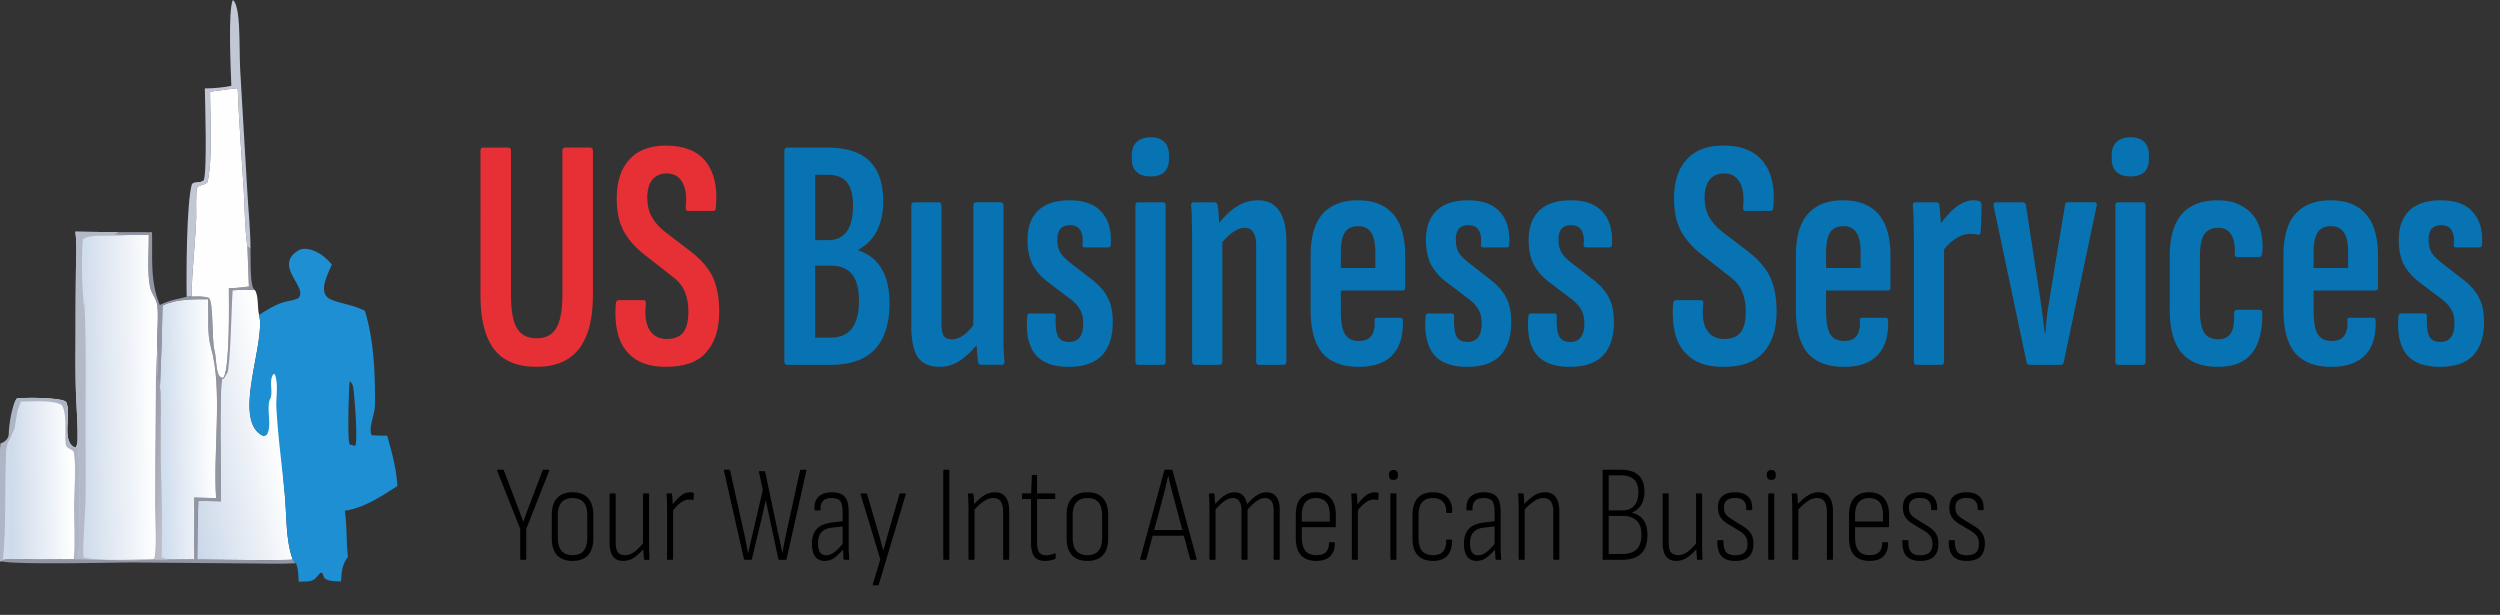 <svg xmlns="http://www.w3.org/2000/svg" width="309" height="76" fill="none"><rect width="100%" height="100%" fill="#333333" stroke="none"/><path fill="#C2C7D5" d="M28.593 10.604c-.067-1.894-.426-9.33.186-10.604.37.259.521 1.096.598 1.53.303 1.704.197 5.454.33 7.456l.86 14.663c.129 2.366.393 4.773.393 7.138l-.382-.298c-.333-2.239-.307-4.634-.448-6.9-.262-4.226-.581-8.455-.755-12.686-1.135.091-2.276.303-3.41.43.006 3.412.35 7.873-.305 11.173-.281.297-.713.358-1.102.48-.049.06-.148.152-.178.219-.221.492-.103 3.131-.128 3.786-.123 3.221-.533 6.444-.578 9.665l-.6.03c-.056-2.784-.022-11.645.65-13.957.347-.256.6-.213 1.014-.236l.443-.198c.443-1.173.164-9.684.136-11.364 1.113-.016 2.185-.095 3.276-.327Z"/><path fill="#9295A3" d="m14.698 28.69 4.09.007c.09 3.123-.266 6.055.969 9.009 1.055-.57 2.168-.73 3.317-1.02l.6-.03c.704-.006 1.48-.075 2.15.168.573.567.34 5.205.674 6.447.242.928.155 1.984.45 2.868.114.34.221.445.537.594l.19-.148c.736-1.405.622-8.976.612-10.956.824 0 1.66-.127 2.48-.215l-.189-4.926.382.299c.026.856-.062 4.332.386 4.892l.045.057c.048.06.04.048.102.108-.93-.027-1.838-.03-2.768.037-.079 2.147.152 9.458-.836 10.704l-.199.174-.23.076c-.359.856-.14 12.966-.154 15.127l-2.795-.064c-.085 2.418-.13 4.836-.134 7.255 1.11.007 11.555.164 11.805-.01l.392.467c-2.063.12-4.172.035-6.24.029l-13.54-.115c-2.988-.01-14.902.321-16.7-.161l.521-.216.681-.018c2.606.022 5.211.018 7.817-.012l.571.006c3.058.057 6.316.253 9.357.01l1.93.026 3.04-.03c-.033-2.544.03-5.089-.003-7.634l2.702.073c-.398-5.48.842-13.532-.629-18.558-.527-1.884-.287-4.078-.37-6.025-1.803.004-3.976-.037-5.617.782a386.505 386.505 0 0 1-.324 10.116c-.465-1.437-.163-3.114-.329-4.611-.132-1.818.197-3.69-.005-5.5-.094-.837-.737-1.516-.894-2.344-.375-1.97-.14-4.382-.158-6.4l-2.91.024c-.414-.02-.827-.043-1.24-.071l.006-.136.458-.155Z"/><path fill="#FEFEFE" d="M25.965 11.333c1.134-.127 2.275-.339 3.41-.43.174 4.23.493 8.46.755 12.687.14 2.265.115 4.66.448 6.899l.188 4.924c-.819.09-1.655.216-2.479.216.01 1.98.124 9.552-.613 10.956l-.189.148c-.316-.149-.423-.255-.537-.594-.295-.884-.208-1.94-.45-2.868-.334-1.242-.101-5.88-.674-6.447-.67-.242-1.446-.174-2.15-.168.045-3.221.455-6.444.578-9.665.025-.655-.093-3.294.128-3.786.03-.067.13-.16.178-.22.389-.121.82-.182 1.102-.479.655-3.3.31-7.76.305-11.173Z"/><path fill="url(#a)" d="M1.6 52.31c.011-1.006-.15-2.262.509-3.086 1.139-.072 5.23-.133 6.046.428.777 1.468-.694 4.949 1.164 5.69l.266-.04c.405.481.236 12.396.132 13.538-.009.095-.02.19-.033.283l-.571-.006c-2.606.03-5.211.034-7.816.012l-.682.018-.522.216-.093.04.36-13.581v-.36c.285-.028.14-.529.36-.72.717-.628.839-1.545.88-2.433Z"/><path fill="#AEB5C5" d="M1.08 53.66c.012-1.004.37-3.612 1.029-4.436 1.139-.072 5.23-.133 6.046.428.777 1.468-.694 4.949 1.164 5.69l.266-.04c.405.481.236 12.396.132 13.538-.009.095-.02.19-.033.283l-.571-.006c.203-2.162.023-4.458.037-6.636.013-2.055.274-4.44-.005-6.467-.085-.613-.953-.388-1.035-1.2-.127-1.265.216-3.756-.495-4.764-1.223-.666-3.63-.402-5.04-.412l-.414 1.142-.36 2.16-.876 1.874C.679 56.06.762 55.63.72 56.902c-.134 4.076.05 8.19-.36 12.245h.255l-.522.216-.093.04V55.565l.054-.752s.986-.265 1.026-1.153Z"/><path fill="url(#b)" d="M20.094 37.767c1.641-.819 3.814-.778 5.616-.782.084 1.947-.156 4.14.372 6.025 1.47 5.026.23 13.079.628 18.558l-2.702-.073c.034 2.545-.03 5.09.004 7.635l-3.041.029c-.354-.039-.654-.074-.976-.232l-.132-14.7c-.025-2.08.144-4.283-.093-6.344.152-3.37.26-6.743.324-10.116Z"/><path fill="url(#c)" d="M31.493 35.844c.503.695.286 2.174.531 3.075.875 3.369-3.315 12.796.329 14.863.09.05.182.088.28.12.223-.082.753-8.302.86-8.524.547-1.141 1.052 2.687 1.44 1.381v2.58l-.36 1.08c.193 3.659.267 7.037.625 10.674.255 2.596.088 5.596.984 8.05-.25.174-10.694.017-11.805.01.005-2.419.05-4.837.134-7.255l2.796.064c.014-2.16-.206-14.271.154-15.127l.23-.076.4-.661c.36-.72.555-8.07.634-10.217.93-.067 1.838-.064 2.768-.037Z"/><path fill="url(#d)" d="M9.312 28.633c1.795.03 3.59.05 5.386.056l-.458.157-.006.135c.413.028.826.051 1.24.071l2.91-.025c.019 2.02-.217 4.432.158 6.401.157.828.8 1.507.894 2.345.203 1.81-.127 3.68.005 5.499.166 1.497-.136 3.174.33 4.61.236 2.062.067 4.265.092 6.345l.132 14.7c.322.159.622.193.976.232l-1.93-.025c-3.042.242-6.3.046-9.357-.01.013-.095.024-.19.033-.284.104-1.142.273-13.057-.132-13.538l-.266.04c.256-.346.263-.695.27-1.107.03-1.983-.15-3.993-.207-5.976-.073-2.549-.033-5.108-.031-7.657a600.87 600.87 0 0 1 .033-7.063c.018-1.62.143-3.297-.072-4.906Z"/><path fill="url(#e)" d="M19.441 43.272c.166 1.496-.136 3.174.33 4.61.236 2.062.067 4.265.092 6.345l.132 14.7c.322.158.622.193.976.232l-1.93-.025.028-.067c.349-1.607.096-4.873.098-6.636-.002-4.043.026-8.087.084-12.13.03-2.329-.026-4.71.19-7.03Z"/><path fill="#B4B9C7" d="M9.312 28.633c1.795.03 3.59.05 5.386.056l-.458.157-.006.135c.413.028.826.051 1.24.071l-.055.01c-1.28.24-4.247-.219-5.181.513a49.133 49.133 0 0 0 .161 8.411l.02-.725c.24 4.582.168 9.085.155 13.667-.01 3.586.037 7.169-.002 10.757-.014 1.196-.403 6.436-.243 7.209 1.95.499 6.538.245 8.74.173l-.028.067c-3.042.242-6.3.046-9.357-.01.013-.095.024-.19.033-.284.104-1.142.273-13.057-.132-13.538l-.266.04c.256-.346.263-.695.27-1.107.03-1.983-.15-3.993-.207-5.976-.073-2.549-.033-5.108-.031-7.657a600.87 600.87 0 0 1 .033-7.063c.018-1.62.143-3.297-.072-4.906Z"/><path fill="#1D8FD2" fill-rule="evenodd" d="m32.024 38.92.172-.108c.888-.557 1.786-1.121 2.794-1.434a7.9 7.9 0 0 1 .705-.17c.374-.079.755-.159 1.068-.304.195-.09.289-.248.334-.45.108-.491-.235-1.096-.606-1.75-.683-1.202-1.459-2.568.303-3.697.455-.292.986-.302 1.5-.174 1.138.284 1.965.996 2.725 1.853-.065.158-.144.335-.228.525-.429.965-1.003 2.258-.623 3.123.194.442.626.662 1.059.814.487.171.973.3 1.457.427.817.216 1.627.43 2.415.843 1.023 3.278 1.255 7.214 1.25 10.634v.313c.004.402.007.809-.044 1.205-.03.233-.108.541-.193.878-.21.831-.464 1.84-.164 2.346.637.05 1.267.056 1.906.052.587 2.057 1.132 4.076 1.27 6.22-1.858 1.22-4.26 2.782-6.498 3.052.142 1.032.18 2.065.22 3.097.032.87.065 1.74.159 2.61-.735 1.038-.777 1.79-.845 3.013l-.002.027c-.133-.009-.27-.013-.41-.017-.594-.017-1.224-.036-1.665-.406l-.227-.597-.229-.078c-.122.132-.224.25-.316.357-.417.485-.617.718-1.484.75-.301.01-.602.017-.903.02-.014-.155-.023-.318-.033-.486-.037-.612-.077-1.283-.317-1.798l-.392-.468c-.637-1.745-.737-3.767-.833-5.723-.039-.794-.077-1.577-.151-2.326-.114-1.155-.242-2.303-.369-3.45-.274-2.464-.547-4.92-.678-7.416-.007-.332.012-.709.031-1.103.05-1 .105-2.11-.224-2.879l-.175-.002c-.321.456-.29 1.078-.258 1.683.029.558.057 1.102-.195 1.485-.18.608-.136 1.312-.091 2.005.05.795.1 1.577-.192 2.187-.09.188-.164.213-.32.267a3.8 3.8 0 0 0-.095.033 1.621 1.621 0 0 1-.279-.12c-2.264-1.285-1.504-5.41-.813-9.16.42-2.284.816-4.428.484-5.704Zm11.203 8.205-.012-.009c-.094 1.103-.314 7.218.011 7.82l.67.179c.368-.502-.08-6.152-.224-7.113-.05-.334-.101-.572-.36-.803l-.023-.022a.758.758 0 0 0-.062-.052Z" clip-rule="evenodd"/><path fill="#E63035" d="M66.314 45.34c-2.378 0-4.127-.724-5.248-2.173-1.12-1.476-1.68-3.69-1.68-6.642V18.65c0-.274.109-.41.327-.41h3.116c.219 0 .328.136.328.41v17.794c0 1.913.246 3.293.738 4.14.52.82 1.326 1.23 2.42 1.23 1.12 0 1.926-.41 2.418-1.23.52-.847.78-2.227.78-4.14V18.648c0-.273.109-.41.327-.41h3.116c.219 0 .328.137.328.41v17.877c0 2.951-.587 5.165-1.763 6.641-1.148 1.45-2.883 2.173-5.207 2.173Zm16.023 0c-1.612 0-2.897-.328-3.854-.984-.956-.656-1.626-1.558-2.009-2.706-.355-1.175-.478-2.541-.369-4.1.028-.3.15-.45.37-.45h3.033c.246 0 .356.15.328.45-.164 1.422-.013 2.502.451 3.24.465.738 1.176 1.107 2.132 1.107.902 0 1.572-.26 2.01-.78.437-.546.655-1.407.655-2.582 0-.984-.15-1.818-.45-2.502-.301-.71-.807-1.325-1.518-1.845l-3.403-2.665c-1.202-.929-2.09-1.94-2.665-3.034-.574-1.12-.847-2.487-.82-4.1.028-2.05.56-3.621 1.6-4.715 1.038-1.12 2.528-1.68 4.468-1.68 2.269 0 3.923.67 4.961 2.009 1.039 1.339 1.449 3.184 1.23 5.535 0 .355-.109.532-.328.532h-3.116c-.218 0-.314-.177-.287-.532.137-1.258 0-2.256-.41-2.994-.41-.738-1.052-1.107-1.927-1.107-.738 0-1.325.246-1.763.738-.41.465-.628 1.19-.656 2.174 0 .956.178 1.762.533 2.418.356.657.875 1.258 1.558 1.805l3.321 2.541c.848.657 1.517 1.326 2.01 2.01.519.683.888 1.462 1.106 2.337.246.847.37 1.858.37 3.033 0 2.16-.534 3.84-1.6 5.043-1.038 1.203-2.692 1.804-4.96 1.804Z"/><path fill="#0873B2" d="M97.355 45.094c-.273 0-.41-.136-.41-.41V18.65c0-.274.137-.41.41-.41h4.838c2.378 0 4.127.546 5.248 1.64 1.148 1.093 1.722 2.76 1.722 5.002 0 1.42-.26 2.637-.779 3.648-.492.985-1.257 1.764-2.296 2.337v.082c1.257.41 2.214 1.162 2.87 2.256.656 1.093.984 2.514.984 4.264 0 2.514-.601 4.414-1.804 5.698-1.203 1.285-3.034 1.927-5.494 1.927h-5.29Zm3.403-3.361h1.845c1.203 0 2.091-.37 2.665-1.107.601-.766.902-1.914.902-3.444 0-1.477-.287-2.57-.861-3.28-.574-.711-1.449-1.066-2.624-1.066h-1.927v8.897Zm0-12.054h1.64c.984 0 1.736-.356 2.255-1.066.519-.711.779-1.764.779-3.157 0-1.367-.26-2.351-.779-2.953-.492-.6-1.285-.901-2.378-.901h-1.517v8.076Zm15.443 15.662c-1.312 0-2.241-.41-2.788-1.23-.519-.82-.779-2.119-.779-3.895v-14.76c0-.301.123-.451.369-.451h2.993c.246 0 .369.15.369.45v14.35c0 .848.096 1.422.287 1.723.192.273.52.41.984.41.547 0 1.08-.206 1.599-.616.547-.437 1.053-1.025 1.517-1.763l.492 2.379c-.683.983-1.462 1.803-2.337 2.46-.874.628-1.776.942-2.706.942Zm5.043-.247c-.191 0-.314-.136-.369-.41a66.094 66.094 0 0 1-.164-1.886 25.554 25.554 0 0 1-.082-1.763l-.328-.614V25.455c0-.301.123-.451.369-.451h2.993c.246 0 .369.15.369.45v17.343c.028.738.069 1.34.123 1.804.028.329-.082.492-.328.492h-2.583Zm10.841.246c-1.914 0-3.294-.519-4.141-1.558-.82-1.065-1.148-2.61-.984-4.632 0-.274.123-.41.369-.41h2.829c.218 0 .328.122.328.368-.055 1.149.041 1.969.287 2.46.246.465.697.698 1.353.698 1.175 0 1.763-.766 1.763-2.297 0-.656-.123-1.202-.369-1.64-.219-.437-.602-.874-1.148-1.312l-2.87-2.173c-.82-.628-1.449-1.352-1.886-2.172-.41-.82-.615-1.818-.615-2.993 0-1.586.437-2.802 1.312-3.65.874-.847 2.173-1.27 3.895-1.27 1.776 0 3.088.478 3.936 1.434.874.957 1.257 2.296 1.148 4.018 0 .247-.123.37-.369.37h-2.788a.504.504 0 0 1-.287-.082c-.055-.055-.069-.178-.041-.37.054-.738-.041-1.298-.287-1.68-.246-.41-.67-.616-1.271-.616-1.039 0-1.558.588-1.558 1.764 0 .628.109 1.147.328 1.557.246.41.628.82 1.148 1.23l2.747 2.133c.956.737 1.626 1.503 2.009 2.295.41.766.615 1.764.615 2.994 0 1.803-.451 3.184-1.353 4.14-.902.93-2.269 1.395-4.1 1.395Zm8.584-.246c-.218 0-.328-.136-.328-.41v-19.27c0-.273.11-.41.328-.41h3.075c.219 0 .328.137.328.41v19.27c0 .274-.109.41-.328.41h-3.075Zm1.558-23.288c-.738 0-1.312-.177-1.722-.533-.41-.382-.615-.915-.615-1.599v-.532c0-.684.205-1.217.615-1.6.41-.382.984-.574 1.722-.574s1.299.192 1.681.575c.383.382.574.915.574 1.599v.532c0 .684-.191 1.217-.574 1.6-.382.355-.943.532-1.681.532Zm13.403 23.288c-.246 0-.369-.136-.369-.41v-14.35c0-.765-.123-1.311-.369-1.64-.218-.355-.574-.532-1.066-.532-.464 0-.943.177-1.435.533-.492.355-1.011.86-1.558 1.517l-.451-2.296c.738-.957 1.517-1.723 2.337-2.297.848-.573 1.763-.86 2.747-.86 1.176 0 2.05.423 2.624 1.27.602.82.902 2.105.902 3.855v14.8c0 .274-.123.41-.369.41h-2.993Zm-7.913 0c-.246 0-.369-.136-.369-.41V30.049c0-1.066-.013-1.968-.041-2.706 0-.766-.027-1.38-.082-1.845-.027-.328.069-.492.287-.492h2.583c.246 0 .383.136.41.41.082.492.137 1.12.164 1.886.055.738.082 1.325.082 1.763l.328.614v15.006c0 .274-.123.41-.369.41h-2.993Zm20.224.246c-2.023 0-3.526-.574-4.51-1.722-.957-1.148-1.435-2.924-1.435-5.33v-6.723c0-2.297.492-4.005 1.476-5.126 1.011-1.12 2.46-1.68 4.346-1.68 1.941 0 3.403.573 4.387 1.721.984 1.121 1.476 2.83 1.476 5.125v3.896c0 .273-.123.41-.369.41h-7.585v2.5c0 1.313.164 2.27.492 2.87.355.575.929.861 1.722.861.711 0 1.216-.19 1.517-.574.328-.41.478-1.024.451-1.844-.055-.301.041-.451.287-.451h2.87c.219 0 .328.122.328.368.055 1.887-.383 3.308-1.312 4.265-.929.956-2.31 1.434-4.141 1.434Zm-2.214-12.218h4.264v-1.927c0-1.148-.178-1.968-.533-2.46-.328-.519-.861-.779-1.599-.779s-1.285.26-1.64.78c-.328.519-.492 1.339-.492 2.46v1.927Zm15.606 12.218c-1.914 0-3.294-.519-4.141-1.558-.82-1.065-1.148-2.61-.984-4.632 0-.274.123-.41.369-.41h2.829c.218 0 .328.122.328.368-.055 1.149.041 1.969.287 2.46.246.465.697.698 1.353.698 1.175 0 1.763-.766 1.763-2.297 0-.656-.123-1.202-.369-1.64-.219-.437-.602-.874-1.148-1.312l-2.87-2.173c-.82-.628-1.449-1.352-1.886-2.172-.41-.82-.615-1.818-.615-2.993 0-1.586.437-2.802 1.312-3.65.874-.847 2.173-1.27 3.895-1.27 1.776 0 3.088.478 3.936 1.434.874.957 1.257 2.296 1.148 4.018 0 .247-.123.37-.369.37h-2.788a.504.504 0 0 1-.287-.082c-.055-.055-.069-.178-.041-.37.054-.738-.041-1.298-.287-1.68-.246-.41-.67-.616-1.271-.616-1.039 0-1.558.588-1.558 1.764 0 .628.109 1.147.328 1.557.246.41.628.82 1.148 1.23l2.747 2.133c.956.737 1.626 1.503 2.009 2.295.41.766.615 1.764.615 2.994 0 1.803-.451 3.184-1.353 4.14-.902.93-2.269 1.395-4.1 1.395Zm12.692 0c-1.913 0-3.293-.519-4.141-1.558-.82-1.065-1.148-2.61-.984-4.632 0-.274.123-.41.369-.41h2.829c.219 0 .328.122.328.368-.054 1.149.041 1.969.287 2.46.246.465.697.698 1.353.698 1.176 0 1.763-.766 1.763-2.297 0-.656-.123-1.202-.369-1.64-.218-.437-.601-.874-1.148-1.312l-2.87-2.173c-.82-.628-1.448-1.352-1.886-2.172-.41-.82-.615-1.818-.615-2.993 0-1.586.438-2.802 1.312-3.65.875-.847 2.173-1.27 3.895-1.27 1.777 0 3.089.478 3.936 1.434.875.957 1.258 2.296 1.148 4.018 0 .247-.123.37-.369.37h-2.788a.507.507 0 0 1-.287-.082c-.054-.055-.068-.178-.041-.37.055-.738-.041-1.298-.287-1.68-.246-.41-.669-.616-1.271-.616-1.038 0-1.558.588-1.558 1.764 0 .628.11 1.147.328 1.557.246.41.629.82 1.148 1.23l2.747 2.133c.957.737 1.627 1.503 2.009 2.295.41.766.615 1.764.615 2.994 0 1.803-.451 3.184-1.353 4.14-.902.93-2.268 1.395-4.1 1.395Zm19 0c-1.613 0-2.897-.328-3.854-.984-.957-.656-1.626-1.558-2.009-2.706-.355-1.175-.478-2.541-.369-4.1.027-.3.15-.45.369-.45h3.034c.246 0 .355.15.328.45-.164 1.422-.014 2.502.451 3.24.465.738 1.175 1.107 2.132 1.107.902 0 1.572-.26 2.009-.78.437-.546.656-1.407.656-2.582 0-.984-.15-1.818-.451-2.502-.301-.71-.806-1.325-1.517-1.845l-3.403-2.665c-1.203-.929-2.091-1.94-2.665-3.034-.574-1.12-.847-2.487-.82-4.1.027-2.05.56-3.621 1.599-4.715 1.039-1.12 2.528-1.68 4.469-1.68 2.269 0 3.922.67 4.961 2.009 1.039 1.339 1.449 3.184 1.23 5.535 0 .355-.109.532-.328.532h-3.116c-.219 0-.314-.177-.287-.532.137-1.258 0-2.256-.41-2.994-.41-.738-1.052-1.107-1.927-1.107-.738 0-1.326.246-1.763.738-.41.465-.629 1.19-.656 2.174 0 .956.178 1.762.533 2.418.355.657.875 1.258 1.558 1.805l3.321 2.541c.847.657 1.517 1.326 2.009 2.01a6.379 6.379 0 0 1 1.107 2.337c.246.847.369 1.858.369 3.033 0 2.16-.533 3.84-1.599 5.043-1.039 1.203-2.692 1.804-4.961 1.804Zm14.894 0c-2.022 0-3.526-.574-4.51-1.722-.956-1.148-1.435-2.924-1.435-5.33v-6.723c0-2.297.492-4.005 1.476-5.126 1.012-1.12 2.46-1.68 4.346-1.68 1.941 0 3.403.573 4.387 1.721.984 1.121 1.476 2.83 1.476 5.125v3.896c0 .273-.123.41-.369.41h-7.585v2.5c0 1.313.164 2.27.492 2.87.356.575.93.861 1.722.861.711 0 1.217-.19 1.517-.574.328-.41.479-1.024.451-1.844-.054-.301.041-.451.287-.451h2.87c.219 0 .328.122.328.368.055 1.887-.382 3.308-1.312 4.265-.929.956-2.309 1.434-4.141 1.434Zm-2.214-12.218h4.264v-1.927c0-1.148-.177-1.968-.533-2.46-.328-.519-.861-.779-1.599-.779s-1.284.26-1.64.78c-.328.519-.492 1.339-.492 2.46v1.927Zm11.178 11.972c-.218 0-.328-.136-.328-.41V30.049c0-1.066-.013-1.968-.041-2.706 0-.766-.027-1.38-.082-1.845-.027-.328.069-.492.287-.492h2.665c.192 0 .301.136.328.41.055.492.11 1.12.164 1.886.055.738.082 1.325.082 1.763l.328.614v15.006c0 .274-.123.41-.369.41h-3.034Zm3.116-13.858-.287-3.361c.328-.492.711-.97 1.148-1.436a5.85 5.85 0 0 1 1.435-1.189 3.025 3.025 0 0 1 1.64-.491c.274 0 .506.027.697.081.11.028.178.096.205.206a.58.58 0 0 1 .082.328c0 .546-.013 1.093-.041 1.64 0 .546-.027 1.107-.082 1.68-.027.247-.136.356-.328.329a1.2 1.2 0 0 0-.451-.082 3.234 3.234 0 0 0-.533-.041c-.574 0-1.189.218-1.845.655-.628.41-1.175.97-1.64 1.681Zm10.852 13.858c-.191 0-.314-.109-.369-.328l-4.059-19.27c-.055-.327.027-.491.246-.491h3.321c.219 0 .355.109.41.328l1.64 10.7c.137.875.26 1.736.369 2.584.109.82.219 1.667.328 2.541h.082a39.83 39.83 0 0 1 .246-2.583c.137-.847.273-1.708.41-2.583l1.763-10.66c.027-.218.137-.328.328-.328h3.321c.246 0 .328.165.246.492l-4.059 19.27c-.027.22-.164.328-.41.328h-3.813Zm10.937 0c-.219 0-.328-.136-.328-.41v-19.27c0-.273.109-.41.328-.41h3.075c.218 0 .328.137.328.41v19.27c0 .274-.11.41-.328.41h-3.075Zm1.558-23.288c-.738 0-1.312-.177-1.722-.533-.41-.382-.615-.915-.615-1.599v-.532c0-.684.205-1.217.615-1.6.41-.382.984-.574 1.722-.574s1.298.192 1.681.575c.382.382.574.915.574 1.599v.532c0 .684-.192 1.217-.574 1.6-.383.355-.943.532-1.681.532Zm10.819 23.534c-2.022 0-3.526-.574-4.51-1.722-.984-1.175-1.476-2.938-1.476-5.288v-6.683c0-2.296.492-4.018 1.476-5.166 1.012-1.149 2.501-1.723 4.469-1.723 1.258 0 2.31.274 3.157.82a4.403 4.403 0 0 1 1.886 2.215c.41.956.561 2.104.451 3.444-.027.355-.164.533-.41.533h-2.706a.277.277 0 0 1-.246-.123.349.349 0 0 1-.041-.287c.055-1.066-.095-1.86-.451-2.378-.328-.547-.861-.82-1.599-.82-.792 0-1.366.273-1.722.82-.355.519-.533 1.434-.533 2.747v6.6c0 1.285.178 2.215.533 2.788.356.547.93.82 1.722.82.711 0 1.23-.245 1.558-.737.328-.52.465-1.326.41-2.42 0-.328.123-.492.369-.492h2.747c.246 0 .369.137.369.41.028 2.215-.41 3.882-1.312 5.002-.902 1.094-2.282 1.64-4.141 1.64Zm14.013 0c-2.022 0-3.526-.574-4.51-1.722-.956-1.148-1.435-2.924-1.435-5.33v-6.723c0-2.297.492-4.005 1.476-5.126 1.012-1.12 2.46-1.68 4.346-1.68 1.941 0 3.403.573 4.387 1.721.984 1.121 1.476 2.83 1.476 5.125v3.896c0 .273-.123.41-.369.41h-7.585v2.5c0 1.313.164 2.27.492 2.87.356.575.93.861 1.722.861.711 0 1.217-.19 1.517-.574.328-.41.479-1.024.451-1.844-.054-.301.041-.451.287-.451h2.87c.219 0 .328.122.328.368.055 1.887-.382 3.308-1.312 4.265-.929.956-2.309 1.434-4.141 1.434Zm-2.214-12.218h4.264v-1.927c0-1.148-.177-1.968-.533-2.46-.328-.519-.861-.779-1.599-.779s-1.284.26-1.64.78c-.328.519-.492 1.339-.492 2.46v1.927ZM301.57 45.34c-1.913 0-3.294-.519-4.141-1.558-.82-1.065-1.148-2.61-.984-4.632 0-.274.123-.41.369-.41h2.829c.219 0 .328.122.328.368-.055 1.149.041 1.969.287 2.46.246.465.697.698 1.353.698 1.175 0 1.763-.766 1.763-2.297 0-.656-.123-1.202-.369-1.64-.219-.437-.601-.874-1.148-1.312l-2.87-2.173c-.82-.628-1.449-1.352-1.886-2.172-.41-.82-.615-1.818-.615-2.993 0-1.586.437-2.802 1.312-3.65.875-.847 2.173-1.27 3.895-1.27 1.777 0 3.089.478 3.936 1.434.875.957 1.257 2.296 1.148 4.018 0 .247-.123.37-.369.37h-2.788a.507.507 0 0 1-.287-.082c-.055-.055-.068-.178-.041-.37.055-.738-.041-1.298-.287-1.68-.246-.41-.67-.616-1.271-.616-1.039 0-1.558.588-1.558 1.764 0 .628.109 1.147.328 1.557.246.41.629.82 1.148 1.23l2.747 2.133c.957.737 1.626 1.503 2.009 2.295.41.766.615 1.764.615 2.994 0 1.803-.451 3.184-1.353 4.14-.902.93-2.269 1.395-4.1 1.395Z"/><path fill="#000" d="M64.369 69.192c-.046 0-.068-.034-.068-.102v-3.723l-2.856-7.19c-.012-.035-.012-.063 0-.086.011-.022.034-.034.068-.034h.646c.068 0 .107.029.119.085l1.683 4.437c.124.306.243.618.357.935.124.318.243.635.357.952h.017l.34-.952c.113-.317.232-.634.357-.952l1.683-4.437c.022-.045.062-.068.119-.068h.629c.034 0 .056.012.068.034.011.023.011.051 0 .085l-2.84 7.191v3.723c0 .068-.028.102-.084.102h-.595Zm6.398.136c-.827 0-1.462-.232-1.903-.697-.443-.476-.663-1.173-.663-2.09v-2.89c0-.93.22-1.627.663-2.092.441-.476 1.076-.714 1.903-.714.84 0 1.474.238 1.904.714.442.465.663 1.162.663 2.091v2.89c0 .918-.22 1.615-.663 2.091-.43.465-1.065.697-1.904.697Zm0-.714c.612 0 1.066-.175 1.36-.527.306-.362.46-.895.46-1.598v-2.788c0-.725-.154-1.263-.46-1.615-.294-.351-.748-.527-1.36-.527-.6 0-1.053.176-1.36.527-.305.352-.459.89-.459 1.615v2.788c0 .703.154 1.236.46 1.598.305.352.759.527 1.36.527Zm6.295.714c-.578 0-1.009-.181-1.292-.544-.284-.374-.425-.963-.425-1.768v-5.933c0-.068.028-.102.085-.102h.56c.069 0 .103.034.103.102v5.9c0 .6.09 1.025.272 1.274.192.238.481.357.867.357.42 0 .821-.141 1.207-.425.385-.294.782-.697 1.19-1.207l.034.731c-.42.499-.845.896-1.275 1.19-.42.284-.862.425-1.326.425Zm2.635-.136c-.068 0-.102-.034-.102-.102-.023-.26-.046-.532-.068-.816-.012-.294-.017-.55-.017-.765l-.034-.187v-6.239c0-.068.028-.102.085-.102h.56c.069 0 .103.034.103.102v6.137c0 .363.005.697.017 1.003.011.306.022.59.034.85.011.08-.017.12-.085.12h-.493Zm2.838 0c-.056 0-.085-.034-.085-.102v-6.154c0-.362-.005-.691-.017-.986a15.604 15.604 0 0 0-.05-.833c-.012-.09.016-.136.084-.136h.51c.057 0 .085.034.085.102.034.261.057.539.068.833.023.295.034.544.034.748l.034.255v6.171c0 .068-.034.102-.102.102h-.56Zm.527-5.916-.017-.765c.17-.26.369-.515.595-.765.238-.26.493-.476.765-.646.284-.17.578-.255.884-.255.08 0 .148.006.204.017.068 0 .125.012.17.034.034.012.057.029.068.051.012.012.017.034.017.068.012.125.012.244 0 .357 0 .102-.005.21-.017.323 0 .068-.045.097-.136.085a.95.95 0 0 0-.187-.017 1.16 1.16 0 0 0-.22-.017c-.261 0-.516.068-.766.204-.25.136-.493.323-.73.561a5.262 5.262 0 0 0-.63.765Zm8.994 5.916c-.057 0-.09-.028-.102-.085L89.472 58.16c-.023-.068.005-.102.085-.102h.578c.045 0 .08.029.102.085l1.717 7.701c.09.408.175.828.255 1.258.09.431.17.839.238 1.224h.034c.09-.385.175-.765.255-1.139.09-.374.181-.753.272-1.139l1.275-5.49-.476-2.21c-.012-.046-.006-.074.017-.086a.115.115 0 0 1 .085-.034h.56c.057 0 .091.029.103.085l1.632 7.718c.09.386.175.771.255 1.156.08.374.158.754.238 1.14h.017c.068-.386.141-.794.22-1.225.091-.43.182-.867.273-1.309l1.683-7.65c.011-.056.045-.085.102-.085h.595c.068 0 .096.034.085.102L97.224 69.09c-.012.068-.046.102-.102.102h-.816c-.057 0-.09-.034-.102-.102l-1.071-4.998-.238-1.122-.238-1.105h-.017c-.08.363-.165.731-.255 1.105-.08.374-.165.748-.255 1.122l-1.19 4.998c-.012.068-.046.102-.102.102h-.782Zm12.311 0c-.045 0-.079-.04-.102-.119a25.455 25.455 0 0 0-.051-.799 10.16 10.16 0 0 1-.034-.782l-.034-.17v-4.097c0-.612-.096-1.042-.289-1.292-.193-.249-.55-.374-1.071-.374-.963 0-1.417.476-1.36 1.428 0 .068-.034.102-.102.102h-.527c-.068 0-.108-.05-.119-.153-.045-.657.113-1.167.476-1.53.374-.362.924-.55 1.649-.56.737 0 1.269.18 1.598.543.329.363.493.97.493 1.82v4.028c0 .374.006.714.017 1.02.023.306.04.578.051.816.011.08-.017.12-.085.12h-.51Zm-2.448.136c-.51 0-.901-.187-1.173-.56-.261-.375-.391-.902-.391-1.582 0-.759.193-1.354.578-1.785.385-.442 1.014-.714 1.887-.816l1.445-.17v.63l-1.411.17c-.623.067-1.071.266-1.343.594-.272.318-.408.765-.408 1.343 0 .465.079.828.238 1.088.17.261.425.391.765.391.317 0 .646-.119.986-.357.34-.238.742-.651 1.207-1.24l.017.747c-.476.567-.895.97-1.258 1.207-.351.227-.731.34-1.139.34Zm6.035 3.01c-.034 0-.063-.018-.085-.052-.012-.022-.006-.05.017-.085l.918-3.077-2.431-8.007c-.034-.09-.012-.136.068-.136h.612c.056 0 .096.034.119.102l1.36 4.641c.113.374.221.76.323 1.156.102.386.204.765.306 1.14h.017c.113-.375.221-.754.323-1.14.113-.396.221-.782.323-1.156l1.343-4.64c.022-.069.062-.103.119-.103h.595c.079 0 .102.046.068.136l-3.332 11.135c-.012.057-.051.085-.119.085h-.544Zm8.734-3.146c-.068 0-.102-.034-.102-.102V58.16c0-.069.034-.103.102-.103h.561c.057 0 .085.034.085.102V69.09c0 .068-.028.102-.085.102h-.561Zm7.385 0c-.057 0-.085-.034-.085-.102v-5.814c0-.589-.102-1.02-.306-1.292-.193-.283-.499-.425-.918-.425-.408 0-.81.142-1.207.425-.397.272-.81.652-1.241 1.14l-.017-.698c.431-.498.861-.884 1.292-1.156a2.516 2.516 0 0 1 1.377-.425c.578 0 1.014.193 1.309.578.306.386.459.986.459 1.802v5.865c0 .068-.034.102-.102.102h-.561Zm-4.284 0c-.057 0-.085-.034-.085-.102v-6.137c0-.362-.006-.702-.017-1.02-.011-.317-.028-.589-.051-.816-.011-.09.017-.136.085-.136h.493c.068 0 .102.034.102.102.034.227.057.505.068.833.023.329.04.595.051.8l.017.152v6.222c0 .068-.034.102-.102.102h-.561Zm9.362.136c-.601 0-1.037-.175-1.309-.527-.272-.362-.408-.957-.408-1.785v-5.338h-1.02c-.068 0-.102-.028-.102-.085v-.51c0-.068.034-.102.102-.102h1.037l.085-2.193c.011-.056.045-.085.102-.085h.459c.057 0 .085.029.085.085v2.193h2.142c.068 0 .102.034.102.102v.51c0 .057-.034.085-.102.085h-2.142V67c0 .578.085.998.255 1.258.17.25.453.374.85.374.181 0 .368-.022.561-.068.193-.045.368-.102.527-.17.068-.034.102-.005.102.085v.493c0 .068-.028.108-.085.12-.159.079-.351.135-.578.17a3.207 3.207 0 0 1-.663.067Zm5.25 0c-.827 0-1.462-.232-1.904-.697-.442-.476-.663-1.173-.663-2.09v-2.89c0-.93.221-1.627.663-2.092.442-.476 1.077-.714 1.904-.714.839 0 1.474.238 1.904.714.442.465.663 1.162.663 2.091v2.89c0 .918-.221 1.615-.663 2.091-.43.465-1.065.697-1.904.697Zm0-.714c.612 0 1.066-.175 1.36-.527.306-.362.459-.895.459-1.598v-2.788c0-.725-.153-1.263-.459-1.615-.294-.351-.748-.527-1.36-.527-.6 0-1.054.176-1.36.527-.306.352-.459.89-.459 1.615v2.788c0 .703.153 1.236.459 1.598.306.352.76.527 1.36.527Zm6.613.578c-.079 0-.107-.04-.085-.119l2.975-10.93c.012-.057.051-.086.119-.086h.782c.057 0 .097.029.119.085l2.975 10.931c.012.08-.017.12-.085.12h-.612c-.045 0-.079-.029-.102-.086l-2.176-8.126a107.8 107.8 0 0 0-.272-1.07l-.238-1.055h-.034c-.079.352-.164.709-.255 1.071-.079.352-.164.703-.255 1.054l-2.176 8.126c-.011.057-.045.085-.102.085h-.578Zm1.292-2.975.187-.697h3.791l.204.697h-4.182Zm7.266 2.975c-.056 0-.085-.034-.085-.102v-6.137c0-.362-.005-.697-.017-1.003a13.73 13.73 0 0 0-.051-.833c-.011-.09.017-.136.085-.136h.51c.057 0 .085.034.085.102.023.204.04.408.051.612.023.193.04.391.051.595.42-.476.816-.833 1.19-1.07.386-.25.788-.375 1.207-.375.431 0 .771.125 1.02.374.261.25.431.618.51 1.105.442-.498.85-.867 1.224-1.105.386-.249.788-.374 1.207-.374.522 0 .918.187 1.19.561.284.363.425.89.425 1.581v6.103c0 .068-.034.102-.102.102h-.561c-.056 0-.085-.034-.085-.102v-6.018c0-.487-.09-.861-.272-1.122-.17-.26-.442-.39-.816-.39-.317 0-.646.118-.986.356-.34.227-.725.584-1.156 1.071v6.103c0 .068-.028.102-.085.102h-.561c-.068 0-.102-.034-.102-.102v-6.018c0-.487-.09-.861-.272-1.122-.17-.26-.436-.39-.799-.39-.328 0-.663.118-1.003.356-.34.227-.719.584-1.139 1.071v6.103c0 .068-.034.102-.102.102h-.561Zm13.135.136c-.839 0-1.474-.232-1.904-.697-.431-.476-.646-1.184-.646-2.125v-2.839c0-.952.215-1.66.646-2.125.43-.464 1.042-.697 1.836-.697.793 0 1.399.238 1.819.714.43.465.646 1.156.646 2.074v1.411c0 .08-.029.12-.085.12h-4.114v1.257c0 .748.147 1.304.442 1.666.306.352.765.527 1.377.527.521 0 .906-.124 1.156-.374.249-.26.374-.629.374-1.105 0-.079.028-.119.085-.119h.561c.045 0 .073.034.085.102.011.703-.182 1.247-.578 1.632-.386.386-.952.578-1.7.578Zm-1.802-4.862h3.451v-.782c0-.714-.142-1.246-.425-1.598-.284-.351-.714-.527-1.292-.527-.567 0-.998.176-1.292.527-.295.352-.442.884-.442 1.598v.782Zm6.265 4.726c-.057 0-.085-.034-.085-.102v-6.154c0-.362-.006-.691-.017-.986a15 15 0 0 0-.051-.833c-.011-.09.017-.136.085-.136h.51c.057 0 .085.034.085.102.034.261.057.539.068.833.023.295.034.544.034.748l.034.255v6.171c0 .068-.034.102-.102.102h-.561Zm.527-5.916-.017-.765c.17-.26.368-.515.595-.765.238-.26.493-.476.765-.646.283-.17.578-.255.884-.255.079 0 .147.006.204.017.068 0 .125.012.17.034.034.012.057.029.068.051.011.012.017.034.017.068.011.125.011.244 0 .357 0 .102-.006.21-.017.323 0 .068-.045.097-.136.085a.953.953 0 0 0-.187-.017 1.16 1.16 0 0 0-.221-.017c-.261 0-.516.068-.765.204a3.24 3.24 0 0 0-.731.561 5.255 5.255 0 0 0-.629.765Zm4.238 5.916c-.057 0-.085-.034-.085-.102v-8.007c0-.068.028-.102.085-.102h.561c.068 0 .102.034.102.102v8.007c0 .068-.034.102-.102.102h-.561Zm.306-9.877c-.182 0-.323-.045-.425-.136a.59.59 0 0 1-.136-.408v-.136c0-.17.045-.3.136-.39.102-.103.243-.154.425-.154.181 0 .317.051.408.153.09.091.136.221.136.391v.136c0 .17-.046.306-.136.408-.091.091-.227.136-.408.136Zm4.909 10.013c-.85 0-1.49-.232-1.921-.697-.43-.464-.646-1.167-.646-2.108v-2.839c0-.952.216-1.66.646-2.125.431-.476 1.06-.714 1.887-.714.522 0 .958.097 1.309.29.363.192.635.47.816.832.182.352.261.771.238 1.258 0 .114-.034.17-.102.17h-.527c-.068 0-.102-.04-.102-.119.023-.532-.113-.952-.408-1.258-.283-.306-.691-.459-1.224-.459-.6 0-1.048.176-1.343.527-.294.34-.442.884-.442 1.632v2.771c0 .726.148 1.264.442 1.615.306.34.765.51 1.377.51.544 0 .947-.147 1.207-.442.272-.306.403-.753.391-1.343 0-.09.029-.136.085-.136h.544c.068 0 .102.04.102.12 0 .804-.192 1.422-.578 1.852-.385.431-.969.652-1.751.663Zm7.801-.136c-.045 0-.079-.04-.102-.119a25.455 25.455 0 0 0-.051-.799 10.16 10.16 0 0 1-.034-.782l-.034-.17v-4.097c0-.612-.096-1.042-.289-1.292-.193-.249-.55-.374-1.071-.374-.963 0-1.417.476-1.36 1.428 0 .068-.034.102-.102.102h-.527c-.068 0-.108-.05-.119-.153-.045-.657.113-1.167.476-1.53.374-.362.924-.55 1.649-.56.737 0 1.269.18 1.598.543.329.363.493.97.493 1.82v4.028c0 .374.006.714.017 1.02.023.306.04.578.051.816.011.08-.017.12-.085.12h-.51Zm-2.448.136c-.51 0-.901-.187-1.173-.56-.261-.375-.391-.902-.391-1.582 0-.759.193-1.354.578-1.785.385-.442 1.014-.714 1.887-.816l1.445-.17v.63l-1.411.17c-.623.067-1.071.266-1.343.594-.272.318-.408.765-.408 1.343 0 .465.079.828.238 1.088.17.261.425.391.765.391.317 0 .646-.119.986-.357.34-.238.742-.651 1.207-1.24l.017.747c-.476.567-.895.97-1.258 1.207-.351.227-.731.34-1.139.34Zm9.57-.136c-.057 0-.085-.034-.085-.102v-5.814c0-.589-.102-1.02-.306-1.292-.193-.283-.499-.425-.918-.425-.408 0-.81.142-1.207.425-.397.272-.81.652-1.241 1.14l-.017-.698c.431-.498.861-.884 1.292-1.156a2.516 2.516 0 0 1 1.377-.425c.578 0 1.014.193 1.309.578.306.386.459.986.459 1.802v5.865c0 .068-.034.102-.102.102h-.561Zm-4.284 0c-.057 0-.085-.034-.085-.102v-6.137c0-.362-.006-.702-.017-1.02-.011-.317-.028-.589-.051-.816-.011-.09.017-.136.085-.136h.493c.068 0 .102.034.102.102.034.227.057.505.068.833.023.329.04.595.051.8l.017.152v6.222c0 .068-.034.102-.102.102h-.561Zm10.396 0c-.068 0-.102-.034-.102-.102V58.16c0-.069.034-.103.102-.103h2.108c1.009 0 1.751.227 2.227.68.487.442.731 1.122.731 2.04 0 .635-.13 1.173-.391 1.615a2.31 2.31 0 0 1-1.139.952v.034c.612.136 1.082.437 1.411.901.329.454.493 1.06.493 1.82 0 1.042-.261 1.818-.782 2.328-.51.51-1.32.765-2.431.765h-2.227Zm.646-.714h1.564c.873 0 1.502-.192 1.887-.578.397-.385.595-1.003.595-1.853 0-.759-.198-1.326-.595-1.7-.397-.385-.963-.578-1.7-.578h-1.751v4.71Zm0-5.389h1.683c.635 0 1.122-.192 1.462-.578.351-.396.527-.946.527-1.649 0-.736-.181-1.269-.544-1.598-.351-.34-.912-.51-1.683-.51h-1.445v4.335Zm8.387 6.24c-.578 0-1.009-.182-1.292-.545-.283-.374-.425-.963-.425-1.768v-5.933c0-.068.028-.102.085-.102h.561c.068 0 .102.034.102.102v5.9c0 .6.091 1.025.272 1.274.193.238.482.357.867.357.419 0 .822-.141 1.207-.425.385-.294.782-.697 1.19-1.207l.034.731c-.419.499-.844.896-1.275 1.19a2.33 2.33 0 0 1-1.326.425Zm2.635-.137c-.068 0-.102-.034-.102-.102-.023-.26-.045-.532-.068-.816a21.01 21.01 0 0 1-.017-.765l-.034-.187v-6.239c0-.068.028-.102.085-.102h.561c.068 0 .102.034.102.102v6.137c0 .363.006.697.017 1.003.011.306.023.59.034.85.011.08-.017.12-.085.12h-.493Zm4.606.136c-.77 0-1.337-.204-1.7-.612-.351-.408-.515-1.025-.493-1.853 0-.068.029-.102.085-.102h.578c.057 0 .085.034.085.102-.011.624.097 1.077.323 1.36.227.272.607.408 1.139.408.522 0 .901-.113 1.139-.34.25-.226.374-.578.374-1.054 0-.362-.073-.663-.221-.9-.136-.239-.374-.465-.714-.68l-1.479-.885c-.442-.272-.759-.566-.952-.884-.192-.317-.289-.714-.289-1.19 0-.6.182-1.06.544-1.377.374-.317.896-.476 1.564-.476.737 0 1.281.182 1.632.544.363.363.527.884.493 1.564 0 .068-.028.102-.085.102h-.561a.155.155 0 0 1-.068-.017c-.022-.022-.028-.062-.017-.119.012-.442-.096-.782-.323-1.02-.226-.238-.583-.357-1.071-.357-.442 0-.782.102-1.02.306-.226.193-.34.476-.34.85 0 .352.068.63.204.833.136.193.38.403.731.63l1.479.917c.442.284.754.584.935.901.193.306.289.72.289 1.241 0 .703-.187 1.23-.561 1.581-.362.352-.929.527-1.7.527Zm4.176-.136c-.057 0-.085-.034-.085-.102v-8.007c0-.068.028-.102.085-.102h.561c.068 0 .102.034.102.102v8.007c0 .068-.034.102-.102.102h-.561Zm.306-9.877c-.181 0-.323-.045-.425-.136a.59.59 0 0 1-.136-.408v-.136c0-.17.045-.3.136-.39.102-.103.244-.154.425-.154s.317.051.408.153c.091.091.136.221.136.391v.136a.59.59 0 0 1-.136.408c-.091.091-.227.136-.408.136Zm6.95 9.877c-.057 0-.085-.034-.085-.102v-5.814c0-.589-.102-1.02-.306-1.292-.193-.283-.499-.425-.918-.425-.408 0-.811.142-1.207.425-.397.272-.811.652-1.241 1.14l-.017-.698c.43-.498.861-.884 1.292-1.156a2.516 2.516 0 0 1 1.377-.425c.578 0 1.014.193 1.309.578.306.386.459.986.459 1.802v5.865c0 .068-.034.102-.102.102h-.561Zm-4.284 0c-.057 0-.085-.034-.085-.102v-6.137c0-.362-.006-.702-.017-1.02-.012-.317-.029-.589-.051-.816-.012-.09.017-.136.085-.136h.493c.068 0 .102.034.102.102.034.227.056.505.068.833.022.329.039.595.051.8l.017.152v6.222c0 .068-.034.102-.102.102h-.561Zm9.481.136c-.838 0-1.473-.232-1.904-.697-.43-.476-.646-1.184-.646-2.125v-2.839c0-.952.216-1.66.646-2.125.431-.464 1.043-.697 1.836-.697.794 0 1.4.238 1.819.714.431.465.646 1.156.646 2.074v1.411c0 .08-.028.12-.085.12h-4.114v1.257c0 .748.148 1.304.442 1.666.306.352.765.527 1.377.527.522 0 .907-.124 1.156-.374.25-.26.374-.629.374-1.105 0-.079.029-.119.085-.119h.561c.046 0 .074.034.085.102.012.703-.181 1.247-.578 1.632-.385.386-.952.578-1.7.578Zm-1.802-4.862h3.451v-.782c0-.714-.141-1.246-.425-1.598-.283-.351-.714-.527-1.292-.527-.566 0-.997.176-1.292.527-.294.352-.442.884-.442 1.598v.782Zm8.034 4.862c-.771 0-1.337-.204-1.7-.612-.351-.408-.516-1.025-.493-1.853 0-.068.028-.102.085-.102h.578c.057 0 .085.034.085.102-.011.624.096 1.077.323 1.36.227.272.606.408 1.139.408.521 0 .901-.113 1.139-.34.249-.226.374-.578.374-1.054 0-.362-.074-.663-.221-.9-.136-.239-.374-.465-.714-.68l-1.479-.885c-.442-.272-.759-.566-.952-.884-.193-.317-.289-.714-.289-1.19 0-.6.181-1.06.544-1.377.374-.317.895-.476 1.564-.476.737 0 1.281.182 1.632.544.363.363.527.884.493 1.564 0 .068-.028.102-.085.102h-.561a.151.151 0 0 1-.068-.017c-.023-.022-.028-.062-.017-.119.011-.442-.096-.782-.323-1.02s-.584-.357-1.071-.357c-.442 0-.782.102-1.02.306-.227.193-.34.476-.34.85 0 .352.068.63.204.833.136.193.38.403.731.63l1.479.917c.442.284.754.584.935.901.193.306.289.72.289 1.241 0 .703-.187 1.23-.561 1.581-.363.352-.929.527-1.7.527Zm5.744 0c-.771 0-1.337-.204-1.7-.612-.351-.408-.516-1.025-.493-1.853 0-.068.028-.102.085-.102h.578c.057 0 .085.034.085.102-.011.624.096 1.077.323 1.36.227.272.606.408 1.139.408.521 0 .901-.113 1.139-.34.249-.226.374-.578.374-1.054 0-.362-.074-.663-.221-.9-.136-.239-.374-.465-.714-.68l-1.479-.885c-.442-.272-.759-.566-.952-.884-.193-.317-.289-.714-.289-1.19 0-.6.181-1.06.544-1.377.374-.317.895-.476 1.564-.476.737 0 1.281.182 1.632.544.363.363.527.884.493 1.564 0 .068-.028.102-.085.102h-.561a.151.151 0 0 1-.068-.017c-.023-.022-.028-.062-.017-.119.011-.442-.096-.782-.323-1.02s-.584-.357-1.071-.357c-.442 0-.782.102-1.02.306-.227.193-.34.476-.34.85 0 .352.068.63.204.833.136.193.38.403.731.63l1.479.917c.442.284.754.584.935.901.193.306.289.72.289 1.241 0 .703-.187 1.23-.561 1.581-.363.352-.929.527-1.7.527Z"/><defs><linearGradient id="a" x1="1.455" x2="8.972" y1="59.348" y2="59.187" gradientUnits="userSpaceOnUse"><stop stop-color="#CFDBEB"/><stop offset="1" stop-color="#fff"/></linearGradient><linearGradient id="b" x1="19.878" x2="26.492" y1="53.014" y2="52.869" gradientUnits="userSpaceOnUse"><stop stop-color="#D0DDED"/><stop offset="1" stop-color="#fff"/></linearGradient><linearGradient id="c" x1="21.992" x2="34.274" y1="54.329" y2="52.113" gradientUnits="userSpaceOnUse"><stop stop-color="#CBD8E9"/><stop offset="1" stop-color="#fff"/></linearGradient><linearGradient id="d" x1="10.016" x2="19.154" y1="49.093" y2="48.979" gradientUnits="userSpaceOnUse"><stop stop-color="#CFDBEB"/><stop offset="1" stop-color="#fff"/></linearGradient><linearGradient id="e" x1="18.068" x2="20.819" y1="57.502" y2="57.855" gradientUnits="userSpaceOnUse"><stop stop-color="#999BA9"/><stop offset="1" stop-color="#BBBCC8"/></linearGradient></defs></svg>